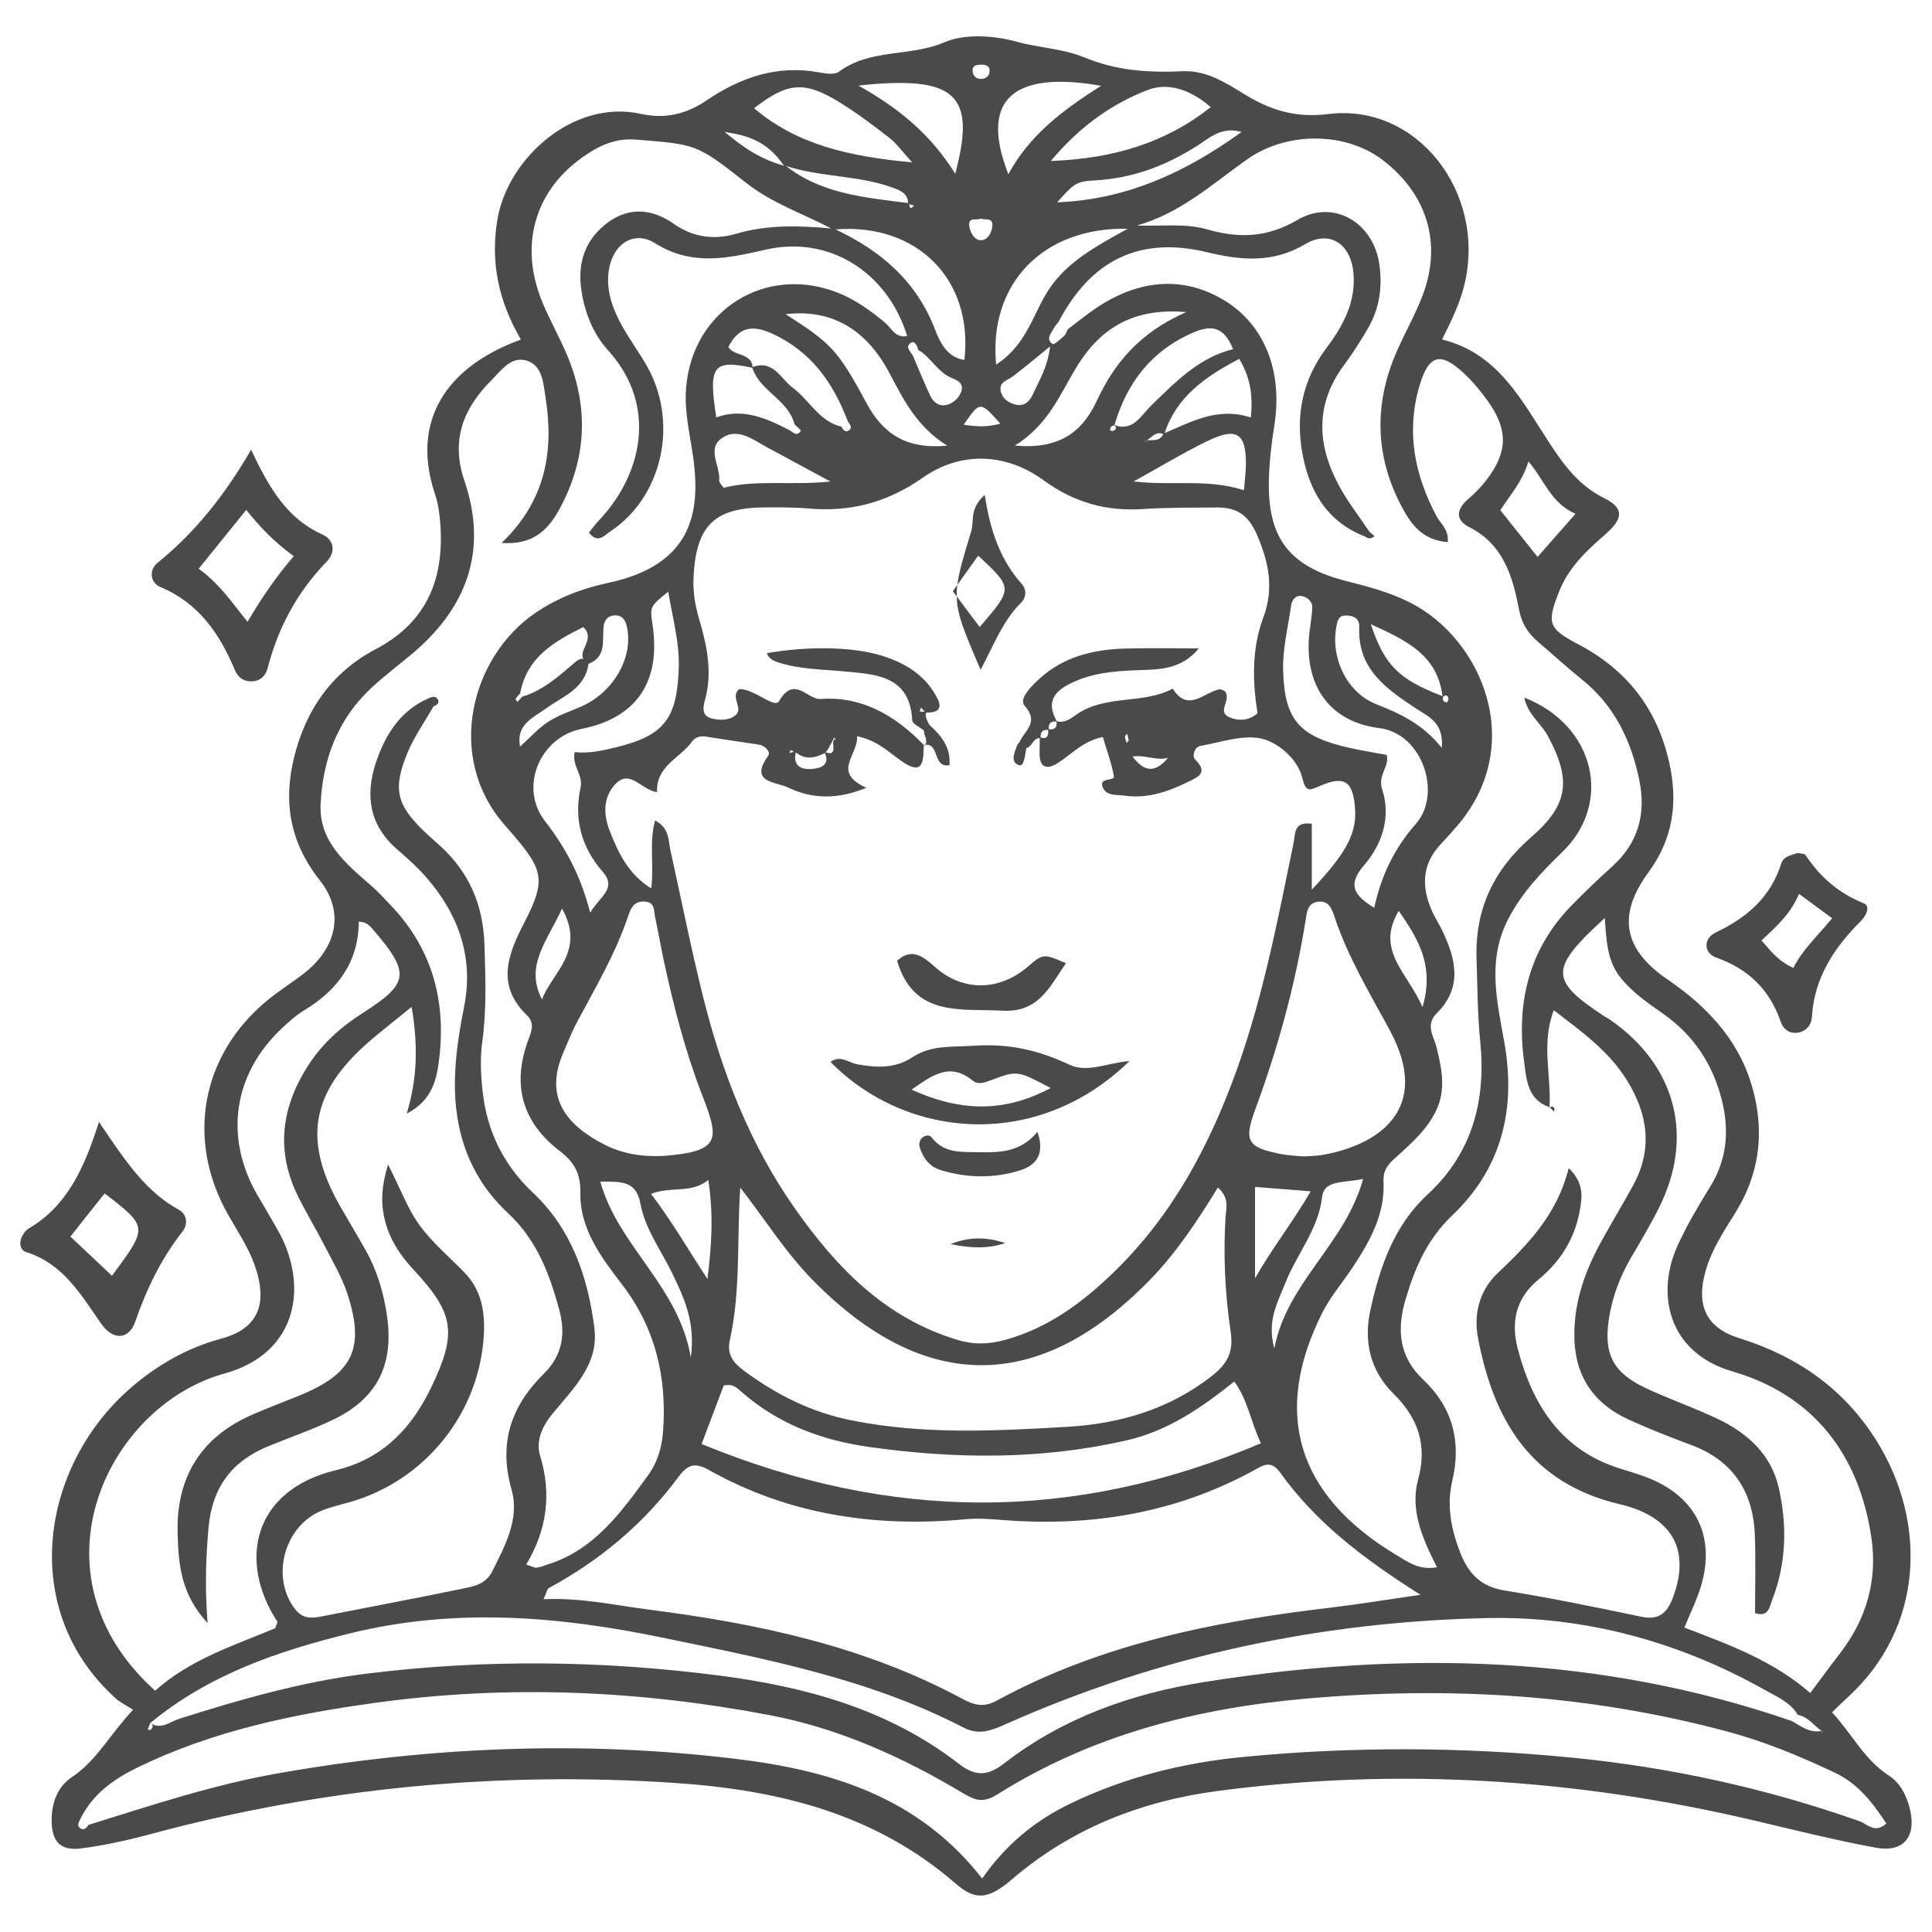 <svg version="1.1" id="Calque_1" xmlns="http://www.w3.org/2000/svg" x="0" y="0" viewBox="0 0 1080 1080" style="enable-background:new 0 0 1080 1080" xml:space="preserve"><style>.st0{fill:#4a4a4a}</style><path class="st0" d="M866.5 619.07c-.12-.04-.22-.09-.33-.13l-.03.68.36-.55z"/><path class="st0" d="M1067.75 1011.71c-1.77-7.66-5.35-14.95-11.86-19.15-13.96-9.01-20.8-23.73-31.8-35.36 3.54-3.38 6.26-6.07 9.07-8.65 42.01-38.54 44.34-96.97 16.22-142.53-18.31-29.67-44.84-47.94-77.13-57.98-18.39-5.72-24.27-18.21-18.86-37.42 3.38-12.01 10.17-22.24 16.62-32.58 12.87-20.65 16.23-42.64 10.61-66.12-6.81-28.48-24.81-48.22-48.46-64.4-24.96-17.07-28.11-36.08-10.64-59.91 13.71-18.7 16.53-38.79 11.68-60.91-6.67-30.39-23.64-52.24-51.27-66.72-16.76-8.78-17.13-11.95-10.46-29.09 5.18-13.31 15.02-22.74 25.55-31.86 10.65-9.22 10.93-15-.39-20.64-13.89-6.91-22.17-18.08-30.24-30.38-15.65-23.85-28.71-50.49-60.26-58.22 5.61-11.25 10.24-20.91 12.67-31.41 11.85-51.26-26.94-100.8-76.22-94.62-18.52 2.32-32.81-2.31-47.31-11.31-10.49-6.51-21.31-13.19-33.95-12.62-19.15.86-37.17-.24-55.56-7.89-11.29-4.69-24.75-5.13-37.22-8.57-12.76-3.52-29.01-4.71-40.64.28-19.17 8.23-41.45 3.38-58.94 16.46-2.46 1.84-7.51 1.01-11.17.34-23.38-4.25-43.69 2.74-62.84 15.7-10.98 7.43-22.69 10.59-36.77 7.49-37.73-8.32-74.37 24.95-80.11 58.99-4.02 23.87.55 45.6 13.13 67.2-41.85 15.15-61.84 45.63-47.94 86.65 1.69 5 2.4 10.45 2.82 15.76 2.45 30.87-7.15 55.46-36.05 70.66-24.49 12.88-39.09 33.88-45.62 60.43-6.19 25.15-2.36 47.62 14.47 68.92 14.11 17.85 9.07 37.97-9.24 52.11-6.66 5.15-13.87 9.61-20.34 14.97-36.94 30.58-45.45 77.78-21.88 119.52 5.26 9.31 11.42 18.38 14.93 28.35 7.65 21.75 1.98 35.55-18.58 41.08-19.28 5.19-36.71 15.15-51.86 28.6-49.04 43.53-61.83 123.03-7.36 172.42 2.73 2.48 6.22 4.13 9.85 6.48-13.12 13.92-20.36 28.5-34.31 37.72-7.91 5.23-11.24 14.34-11.22 24.1.02 11.92 4.92 17.21 16.69 15.66 12.84-1.7 25.61-4.49 38.13-7.86 96.22-25.93 194.04-35.38 293.42-28.73 57.58 3.85 111.8 16.96 156.92 56.12 11.44 9.93 18.5 9.06 32.04-2.54 33.11-28.34 72.25-43.47 114.49-49.06 100.42-13.29 200.07-6.9 298.69 16.17 23.08 5.4 46.08 11.25 69.37 15.52 15.39 2.84 22.63-6.02 19.13-21.17zm-187.02-724.5-21.22 24.1c-7.06-8.86-13.84-17.35-20.81-26.1 5.26-8.31 12.17-15.63 15.71-27.25 8.85 10.23 12.46 23.25 26.32 29.25zM696.9 89.25c22.51-16.02 55.52-15.62 76.31.41 24.68 19.04 33.02 46.56 22.06 75.42-4.33 11.4-10.59 22.04-15.3 33.31-11.89 28.44-11.09 56.66 3.19 84.09 5.25 10.1 11.64 19.49 26.14 20.57.76-6.99-4.03-10.26-6.29-14.52-12.29-23.16-17.12-47.34-9.46-73.05 5.18-17.39 11.84-19.14 25.26-6.36 4.95 4.72 9.4 10.11 13.34 15.71 11.12 15.85 10.59 28.34-1.57 43.95-2.8 3.59-6.06 6.92-9.52 9.88-6.76 5.77-8.14 11.76.49 16.14 18.71 9.49 24.04 27.37 27.44 45.27 1.61 8.5 4.99 13.8 10.89 18.8 8.16 6.92 16.01 14.21 24.35 20.89 18.28 14.64 27.67 34.32 32.2 56.59 3.77 18.52-.6 34.81-15.06 47.89-7.93 7.18-15.71 14.55-23.15 22.23-23.61 24.36-30.6 54.03-26.27 86.76 1.33 10.06 1.82 21.46 14.22 25.69 1.12-17.55-4.78-35.46 2.41-54.2 15.69 12.06 30.9 22.87 41.1 39.51 11.76 19.18 14.17 38.47 3.14 58.6-5.88 10.73-12.26 21.18-18.11 31.93-8.49 15.6-14.35 31.81-14.65 50.07-.38 23.51 10.01 39.52 30.93 48.99 11.14 5.04 22.54 9.55 34.01 13.78 23.71 8.73 35.09 26.15 35.98 50.75.52 14.52.1 29.07.1 43.41 7.57 2.4 8.04-3.46 9.48-7.14 8.11-20.64 8.56-42.1 3.68-63.27-4.23-18.32-17.46-30.29-34-38.15-13.11-6.23-26.89-11.02-40.05-17.15-18.33-8.54-23.8-18.9-20.84-38.57 1.83-12.21 6.11-23.64 12.36-34.35 5.4-9.25 10.91-18.46 15.7-28.03 19.85-39.67 9.46-79.46-27.12-104.89-1.25-.87-2.64-1.55-3.92-2.39-30.16-19.95-30.36-26.24.72-54.63.84 12.51 1.37 23.7 8.38 32.76 6.7 8.66 15.58 14.65 24.33 20.81 17.04 12 27.74 28.25 32.75 48.33 4.25 17.04 2.85 33.22-6.7 48.55-6.46 10.37-12.67 21-17.81 32.06-12.8 27.57-5.5 60.46 30.33 70.9 45.44 13.25 70.83 46.42 77.74 92.91 3.52 23.66-2.7 45.55-17.54 64.71-5.13 6.62-10.06 13.4-16.64 22.19-20.16-17.68-44.86-26.93-70.36-36.57 3.37-8.31 7.04-15.61 9.33-23.31 8.04-27.05-2.35-48.94-28.11-59.79-5.62-2.37-11.55-4.03-17.39-5.87-32.78-10.36-48.6-35.36-56.88-66.52-4.03-15.15-1.35-28.57 11.64-39.22 12.18-9.99 20.24-22.9 22.98-38.66 1.3-7.45 2.47-15.06-6.21-23.51-6.37 25.63-22.52 42.45-39.8 58.82-9.85 9.34-13.52 22.37-10.95 35.99 8.7 46.01 29.43 81.37 79.33 93.12 30.03 7.07 39.64 26.3 29.48 52.61-3.15 8.17-7.74 12.31-17.38 10.29-25.43-5.35-50.91-10.56-76.55-14.7-13.07-2.11-20.08-9.24-24.64-20.8-5.19-13.16-7.87-26.59-4.6-40.43 5.23-22.11.13-41.19-16.25-56.63-13.58-12.8-14.76-27.84-10.02-44.25 5.13-17.75 12.18-34.2 26.22-47.54 27.81-26.43 35.78-59.61 29.16-96.7-4.16-23.31-9.79-46.14 2.37-69.38 7.7-14.71 18.56-25.93 30.11-37.14 28.27-27.44 18.18-70.85-21.34-86.27 1.99 9.49 9.4 14.42 13.15 21.37 13.26 24.57 11.66 38.47-9.13 56.51-21.05 18.26-31.68 40.3-30.69 68.46.54 15.26.49 30.44 2.04 45.75 3.31 32.66-4.11 62.32-29.38 85.66-18.89 17.44-26.77 40.65-32.04 64.81-3.82 17.51-.04 33.75 12.98 46.62 13.71 13.54 18.98 28.61 13.76 47.8-4.63 17 2.17 32.71 10.51 49.17-9.92 1.82-16.29-2.99-22.35-6.61-56.73-33.92-69.54-80.32-41.79-135.57 4.43-8.82 11.03-16.54 16.56-24.81 9.89-14.79 18.63-30.2 17.7-48.69-.38-7.55 3.99-10.79 8.54-14.92 7.92-7.18 15.8-14.37 20.69-24.31 5.91-12.04 3.34-23.67.39-35.78-1.47-6.03-6.51-12.4.17-19.03 14.59-14.47 10.66-30.47 2.87-46.51-1.67-3.44-3.78-6.67-5.36-10.14-6.23-13.7-6.06-26.61 4.96-38.12 2.65-2.76 5.14-5.67 7.69-8.53 41.02-45.99 15.01-106.29-25.51-126.46-11.06-5.5-22.8-8.68-34.7-11.66-32.51-8.15-44.81-24.19-43.8-57.39.3-9.91 1.45-19.86 3.01-29.66 4.81-30.2-5.34-56.17-27.8-69.91-23.36-14.29-49.44-12.09-74.92 6.39-4.32 3.13-8.49 6.46-12.73 9.71-.67 1.26-1.08 2.82-2.08 3.72-2.02 1.8-5.64 5.04-6.38 4.52-4.13-2.89-.8-6.07.78-9 .67-1.25 1.69-2.31 2.55-3.46 18.2-34.65 45.44-47.89 82.84-38.92 19.14 4.59 36.81 6.31 55.08-4.5 13.6-8.05 25.3-.13 26.86 15.75 1.61 16.34-5.69 29.88-14.95 42.17-13.3 17.65-17.37 37.29-13.67 58.42 3.72 21.24 13.54 38.69 35.04 47.06 0-.01.01-.01.02-.02 1.83 1.45 3.62 1.53 5.37-.15l-2.82-2.4c-5.85-8.79-12.48-17.17-17.39-26.45-12-22.67-12.9-45.15 3.19-66.78 5-6.73 9.55-13.84 13.71-21.13 6.28-11.02 7.83-23.13 5.96-35.54-3.5-23.18-25.67-36.22-45.69-24.46-16.91 9.93-32.64 10.39-50.34 5.34-12.66-3.61-25.84-1.69-39.49-2.21 23.99-6.64 41.92-22.93 61.42-36.81zM84.02 963.22c1.7.99 1.86 2.26.03 3.78-.26.22-.97-.1-1.47-.17.48-1.2.96-2.4 1.44-3.61zm.01-.01c.01-.02.01-.03.02-.05 32.59-26.97 71.18-40.16 111.68-50.12 58.66-14.43 116.55-9.62 174.71 2.43 57.6 11.93 115.41 22.9 168.32 50.33 8.64 4.48 15.89 1.39 23.85-2.16 85.52-38.06 175.76-57.14 268.74-59.12 54.53-1.16 107.39 13.15 155.67 40.44 6.52 3.68 13.83 6.64 17.92 13.64 5.78 1.02 8.91 5.95 13.32 8.99-6.57 1.36-11.43-2.62-16.65-5.54-107.55-37.1-217.44-39.46-328.58-21.75-40.56 6.47-78.63 19.91-111.47 45.28-9.39 7.25-16.08 7.73-25.74.27-39.36-30.44-85.66-43.02-134.01-49.24-65.56-8.44-131.2-9.2-196.88-1.02-35.84 4.46-70.34 14.32-104.61 25.18-5.31 1.68-10.29 6.37-16.29 2.44zm242-594.86c-2.12-.51-4.14 1.54-5.9 3.04-8.6 7.3-17.04 14.77-28.2 18.05-.89.98-1.77 1.96-2.66 2.94-.37-.6-1.19-1.47-1.02-1.75.66-1.1 1.63-2.01 2.49-2.99 3.95-20.87 19.69-29.2 35.34-37.11 6.83 6.57-2.61 12.49-.05 17.82zm-20.9 27.73c9.47-6.85 21.93-10.94 23.84-24.99 10.24-3.9 7.59-13.06 8.45-20.87.35-3.21 2-5.78 5.62-6.15 4.82-.49 6.61 2.5 7.47 6.63 3.54 16.98-7.61 36.32-25.48 44.19-6.27 2.76-12.96 4.93-18.62 8.63-5.66 3.7-10.29 8.98-15.69 13.85-2.43-12.23 7.06-15.97 14.41-21.29zm19.9 11.39c30.7-6.1 44.48-26.23 39.76-58.06-1.54-10.35-1.54-10.35 8.75-18.65 2.55 15.23 6.33 28.42 5.9 42.39-.89 28.76-8.17 38.14-35.65 44.74-7.34 1.76-14.65 3.41-22.55 2.54-1.7 7.71 4.89 12.55 3.29 19.92-3.74 17.24.31 33.19 12.3 46.84 8.3 9.45-1.38 13.7-6.91 23.02-5.38-20.98-13.85-36.46-25.27-51.19-14.82-19.12-2.62-46.98 20.38-51.55zm115.28 32.66c13.52 6.49 27.54 7.01 43.99.25-19.64-8.92-4.41-18.19-5.23-28.81 11.31 2.25 17.69 8.85 24.96 13.94 12.55 8.77 12.14-.75 12.36-9.1l.49.49c.15-.19.23-.38.34-.56-.27.03-.52.02-.82.08-15.8-16.28-34.44-27.4-57.69-25.69-7.3.54-14.76-13.45-23.16 1.17-2.6 4.52-13.9-6.97-22.34-6.68-5.33 4.48 2.73 10.72-2.09 14.64-3.72 3.01-8.89 2.86-13.24 1.77-6.41-1.6-4.6-7.24-3.54-11.31 4.04-15.53.57-30.33-3.74-45.05-2.18-7.44-3.27-14.92-2.9-22.6 1.4-29.13 11.82-39.1 40.78-39.04 7.64.02 15.31-.08 22.9.59 23.62 2.1 44.09-2.95 64.42-17.16 20.93-14.63 46.06-14.24 67.56 1.41 17.07 12.43 35.04 17.49 55.71 16.08 13.7-.93 27.48-.74 41.23-.86 10.88-.09 17.51 4.03 22.34 15.22 6.73 15.6 9.6 30.14 3.55 46.34-6.55 17.55-6.03 35.83-3.22 53.54-5.4 4.55-11.28 4.14-15.87 2.09-7.07-3.17 1.49-9.56-2.35-14.45-.5-.18-1.99-1.33-3.19-1.08-8.72 1.82-17.48 13.13-26-.37-16.42 8.71-36.47 3.37-52.58 13.64-3.61 2.3-7.15 5.89-12.26 4.53-5.14-9.34-3.05-15.6 6.95-20.73 12.01-6.15 24.44-7.24 37.51-7.75 11.89-.46 24.82.13 34.95-12.2-15.12 0-28.04-.29-40.94.07-17.87.49-34.7 4.5-48.33 17.07-4.48 4.13-11.5 11.09-8.08 14.92 8.43 9.43-.23 13.99-2.91 20.4-.46.6-1.1 1.14-1.34 1.82-1.45 4.02-4.05 9.52 1.3 11.03 2.71.76 3.18-5.92 3.88-9.55 3.3-.75 3.66-5.65 7.52-5.63-.04 2.8-.1 5.6-.11 8.4-.04 7.99 3.84 9.52 10.1 5.61 7.68-4.8 13.77-12.2 25.25-14.63 2.12 7.16 4.85 14.41 6.21 21.9.56 3.06-8.76.4-6.19 6.37 2.14 4.97 7.84 3.88 12.19 4.51 12.67 1.83 24.19-2.16 35.31-7.62 5.53-2.72 11.74-5.02 4.09-12.59-1.83-1.81-.43-6.97 2.82-7.54 11.9-2.08 24.99-6.89 35.61-3.77 8.25 2.42 18.83 10.89 21.48 21.61 2.03 8.22 3.9 7.07 10.18 4.36 13.18-5.67 17.87-2.45 19.2 11.24 1.43 14.7-3.87 25.39-24.07 46.89v-36.86c-10.35-1.39-9.15 5.72-10.07 10.21-8.8 42.68-16.91 85.52-31.63 126.71-15.1 42.23-35.72 81.25-68.18 112.97-17.65 17.25-36.94 31.87-61.49 38.62-9.31 2.56-17.52 2.78-26.76 0-40.47-12.18-67.81-40.64-90.96-73.66-24.87-35.46-40.46-75.4-50.95-117.21-6.88-27.42-12.36-55.19-18.49-82.8-1.25-5.65-.42-12.3-8.57-16.68-3.4 12.54-.53 24.54-2.13 37.98-12.75-7.82-18.35-19.68-23.17-31.98-3.55-9.04-3.93-18.56 2.82-26.02 8.32-9.19 14.58 2.9 23.59 4.22-.75-14.63 12.74-18.86 19.47-28.22 1.89-2.62 4.74-3.37 8.1-2.82 9.8 1.61 19.65 2.93 29.46 4.48 3.48.55 6.59 4.13 5.11 6.17-10.94 15.11 4.22 14.5 10.86 17.68zm21.22-19.58c.41-.47.85-.93 1.15-1.47 1.25-2.21 2.43-4.45 3.63-6.68 2.52 1.74.23-.67-.49 2.09-.54 2.07 2.05 8.32-4.29 6.06zm-.41.37c2.98 6.76-2.4 8.5-7.04 8.93-6.21.57-10.98-1.74-9.21-9.27 5.32 4.28 10.75 3.26 16.25.34zm-19.75.04c.36-2.59 1.41-1.28 2.33-.7-.77.23-1.55.46-2.33.7zm88.13-171.81c-23.4 2.13-36.07-6.97-45.25-24.04-15.95-29.67-19.88-33.33-45.05-49.47 24.9-2.98 44.6 7.74 57.91 32.72 7.86 14.76 15 29.83 32.39 40.79zm-19.92-57.73c1.67-.9 3.32 1.96 3.71 4.2 7.18 4.06 10.72 12.4 18.72 15.66 3.08 1.26 7.19 3.01 5.16 8.04-1.52 3.74-4.56 6.2-8.21 7.06-4.12.97-7.3-1.64-8.97-5.2-3.48-7.44-6.56-15.07-9.8-22.62-1.5-2.33-4.55-5.02-.61-7.14zm-35.68 44.02c1.01 1.57 2.75 3.43.86 4.99-1.87 1.56-3.47.11-4.34-1.9-12.57-2.95-17.92-14.89-27.27-21.77-6.73-4.96-10.88-15.9-22.43-11.57-.69-8.2-10.47-5.84-13.55-11.26 5.63-10.9 13.06-12.66 24.48-7.43 21.87 10.01 34.12 27.51 42.25 48.94zm-70.44 9.51c8.84-6.22 17.4.82 25.41 5.13 10.65 5.73 21.28 11.49 35.33 19.09-22.12 2.31-41.26-1.21-59.72 3.52-1.06-1.69-2.55-2.97-2.45-4.1.75-7.98-7.12-17.63 1.43-23.64zm17.08-39.37c4.3 13.2 20.12 17.83 23.62 31.62 1.22 1.25 3.68 3.27 3.46 3.64-2.14 3.48-4.25.75-6.35-.42-12.93-6.58-26-12.55-40.87-7.1-4.5-28.94-1.84-32.39 20.14-27.74zm118.15 31.82c9.19-13.26 9.19-13.26 20.52-.56-8.2 2.18-14.14 1.53-20.52.56zm101.94 8.95.1.97-.45-.78c.12-.04.24-.13.35-.19zm33.96.37c16.8-8.22 22.12-4.67 21.88 13.45-.05 3.73-.57 7.46-1.1 13.88-20.52-6.61-39.8-2.36-61.66-4.92 15.01-8.29 27.65-15.95 40.88-22.41zm-33.48-.63c2.84-1.69 5.07-5.17 9.17-3.46-1.92 4.12-5.72 3.33-9.17 3.46zm9.92-3.99c6.71-20.28 22.47-31.42 41.73-41.5 5.95 10.14 7.78 19.71 6.45 32.76-18.66-6.02-33.16 2.42-48.18 8.74zm-7.41-15.52c-5.59 5.41-10.03 14.8-20.66 11.09 7-23.69 20.56-41.53 43.87-51.7 10.5-4.58 17.43-3.33 22.46 9.19-19.1 4.76-32.12 18.31-45.67 31.42zm-20.77 11.24c1.31.87 1.35 1.89-.18 2.89-.48.31-1.93.16-1.97-.02-.41-1.64.4-2.61 2.15-2.87zm-9.95-13.35c-8.09 17.43-21.39 26.84-45.59 24.61 18.44-11.5 24.93-27.92 33.85-42.88 12.66-21.25 30.73-34.46 61.98-31.74-26.18 11.45-40.31 28.64-50.24 50.01zm-35.16-4.76c-1.96 4.4-5.03 7.97-10.53 6.35-3.71-1.09-7.04-3.34-7.83-7.54-.96-5.05 3.6-5.75 6.51-7.93 6.35-4.75 12.4-9.91 21.11-16.95-1.37 11.61-5.96 18.66-9.26 26.07zm75.25 203.88c-7.53 9.05-13.75 7.61-19.88-.73 7.22-.99 13.68 2.58 19.88.73zM631 413.85c-.42.51-.84 1.01-1.26 1.52-.3-1.23-.75-2.45-.84-3.7-.03-.47.77-1.01 1.19-1.51.31 1.23.61 2.46.91 3.69zm-44.72-6.19c-.3-3.13 1-4.69 4.3-4.3.48 3.4-1.11 4.67-4.3 4.3zm-4.59 4.59c-.1-2.94 1.11-4.55 4.24-4.22.22 3.09-.36 5.36-4.24 4.22zm189.38-5.23c24.35 3.06 35.06 36.88 20.47 53.44-12 13.64-19.41 28.87-23.33 47.01-10.34-6.38-15.66-12.22-5.89-23.53 10.46-12.11 15.36-27.33 10.3-42.71-2.62-7.97 4.18-12.55 2.56-19.23-6.85-1.28-13.59-2.32-20.24-3.81-28.43-6.37-36.83-15.21-37.67-43.29-.36-12.03 2.73-24.18 4.44-36.25.45-3.2 2.53-6.05 5.93-5.46 2.87.5 6 2.94 5.92 6.13-.14 6.04-1.56 12.05-1.92 18.1-1.58 26.99 12.35 46.2 39.43 49.6zm20.9-10.71c6.62 4.37 15.15 7.55 14 21.75-10.88-13.52-23.37-19.16-36.6-24.39-16.69-6.59-25.62-26.09-22.31-43.42.57-2.99 1.03-6.1 5.08-6.19 4.32-.09 7.93 1.65 7.7 6.25-1.16 23.75 15.31 34.9 32.13 46zm14.76-6.84c1.57-1.23 2.67-.87 2.98 1.24.09.61-.69 1.94-.97 1.91-1.89-.18-2.53-1.35-2.01-3.15zm-40.44-40.53c19.97 9.09 37.22 17.21 40.08 40.21-24.31-9.35-32.34-17.04-40.08-40.21zM404.57 774.49c4.77-1.12 7.16 1.11 9.36 3.06 20.7 18.44 45.34 27.61 72.41 31.39 47.94 6.7 95.59 7.12 143.18-3.7 23.17-5.27 41.77-18.02 60.46-32.97 7.63 10.43 9.11 22.44 14.9 34.53-104.48 44.33-207.08 43.83-312.68.41 4.78-12.65 8.71-23.03 12.37-32.72zm-40.63-107.1c11.25-4.42 22.41.02 32-7.77 3.1 20.23 1.73 37.6-.46 55.35-10.28-15.52-19.16-31.27-31.54-47.58zm323.99 76.87c1.67 11.24-1.45 17.8-10.47 24.89-23.96 18.84-51.92 26.78-80.89 28.46-40.27 2.34-80.76 4.45-121-3.72-22.41-4.55-41.61-14.31-59.65-27.61-6.07-4.48-9.69-9.16-7.93-17.15 6.16-27.89 3.88-56.24 5.81-85.27 13.72 17.58 25.27 36.21 40.78 51.98 62.37 63.39 126.86 63.12 188.85-1.04 14.63-15.15 26.14-32.71 37.39-50.98 6.63 5.91 4.57 11.6 4.27 16.44-1.32 21.46-.31 42.85 2.84 64zm13.64-29.67V663.5c9.86.77 19.39 1.52 31.14 2.44-10 17.19-21.59 31.84-31.14 48.65zm17.07 2.33c6.38-16.11 18.32-29.59 20.45-47.89 1.11-9.49 11.5-7.62 22.91-10-10.16 36.7-42.48 57.57-49.66 94.76-4.28-15.57 1.99-25.99 6.3-36.87zm20.13-71.23c-3 .51-6.08.47-10.11.76-3.59-.36-8.21-.47-12.67-1.35-18.43-3.63-20.91-7.02-14.38-24.68 12.75-34.45 22.37-69.64 28.22-105.89.7-4.37.88-9.56 6.81-10.44 5.98-.89 7.85 3.79 9.26 8.1 7.44 22.64 19.76 42.92 30.98 63.69 24.12 44.64-7.11 64.58-38.11 69.81zm43.13-136.53c10.59 15.45 20.19 30.21 13.28 53.88-8.13-19.3-26.6-31.5-13.28-53.88zm-467.72-1.28c13.33 23.92-5.45 35.57-11.2 50.78-9.87-18.82 2.99-32.63 11.2-50.78zm.88 80.12c2.45-5.58 4.64-11.31 7.51-16.67 10.42-19.52 21.75-38.61 28.73-59.74 1.65-5.01 3.91-8.08 9.49-7.58 5.49.49 4.65 5.18 5.39 8.56 1.81 8.19 3.17 16.48 4.94 24.68 5.48 25.38 11.95 50.48 21.34 74.73 9.74 25.14 10.72 31.78-22.1 34.21-12.48.53-23.19-1.56-32.66-6.45-20.84-10.76-33.93-26.02-22.64-51.74zm42.98 85.02c2.63 14.27 11.74 26.2 17.95 39.18 6.39 13.37 12.86 26.73 10.18 46.69-6.69-40.03-40.41-61.88-50.59-98.34 12.28-.09 20.11-.32 22.46 12.47zm38.05 148.61c44.83 25.22 93.39 32.34 144.02 27.61 6.96-.65 13.68-.06 20.53.47 49.1 3.82 96.02-3.72 139.7-27.45 5.51-3 9.97-6.51 15.3.94 19.76 27.66 46.31 48 78.44 68.31-19.64 2.82-35.08 5.38-50.61 7.21-64.85 7.65-128.29 20.37-186.4 51.99-7.21 3.92-12.53 2.49-19.07-1.04-54.73-29.48-114.35-42.1-175.27-49.89-18.92-2.42-37.66-6.75-58.88-5.81 1.73-3.77 1.96-5.69 2.94-6.22 28.64-15.55 53.13-35.96 72.51-62.21 4.89-6.59 8.89-8.35 16.79-3.91zm622.5 146.19c.13.08.24.18.37.26l-.4.73.03-.99zM694.02 73.79C661.94 96.98 629 111.61 590.94 113.1c8.75-9.6 10.06-11.71 20.56-12.23 22.99-1.14 42.96-9.21 61.71-22.04 5.29-3.62 11.6-7.76 20.81-5.04zm-17.2-13.89c-25.31 19.96-54.21 28.76-89.41 30.1 16.05-19.18 33.87-31.84 54.1-39.68 12.27-4.76 25.19.69 35.31 9.58zm-61.27-11.92c-22.83 14.33-40.41 28.33-51.88 49.42-18.54-47.51 10.3-56.81 51.88-49.42zm14.85 79.88c-18.35 10.08-33.56 18.54-43.61 33.25-9.21 13.49-12.31 31.26-29.96 42.72-4.29-45.03 25.96-76.9 73.57-75.97zm-82.12-91.75c2.26.03 4.77.49 4.91 3 .2 3.69-2.52 5.38-5.85 4.91-2.22-.32-3.76-2.36-3.67-4.84.1-2.96 2.57-2.79 4.61-3.07zm.02 86.1c2.38 1.08 6.77-.94 6.44 4.01-.28 4.07-2.77 8.16-6.53 8.06-3.63-.1-6.04-4.47-6.4-8.24-.48-4.96 4.2-2.63 6.49-3.83zm-9.19 79.02c-9.87-1.63-13.67-9.9-16.4-17-10.41-27.11-30.35-44.08-55.63-55.99 45.47-3.61 77.16 27.89 72.03 72.99zM439.33 92.75c19.51 6.41 40.44 5.09 59.71 12.18 3.9 1.43 8.52 3.03 8.54 8.57-23.81-3.12-48-4.92-68.25-20.75zm68.9 21.37 2.68.75c-2.31 2.88-2.28.59-2.68-.75zm25.76-17.03c-12.92-20.5-29.49-35.5-54.14-49.26 54.77-5.87 65.94 5.07 54.14 49.26zm-64.67-39.9c9.65 5.95 18.77 12.81 27.74 19.77 4.01 3.11 7.05 7.47 12.85 13.8-35.26-3.25-64.4-9.89-88.37-30.26 18.66-14.48 28.06-15.47 47.78-3.31zm-30.99 35.52c-15.93-4.64-24.84-12.19-33.32-18.98 12.26 1.95 23.36 4.55 33.32 18.98zM125.46 767.82c41.7-11.54 46.79-49.86 30.14-79.61-3.74-6.67-7.66-13.24-11.52-19.84-18.91-32.28-13.84-67.86 13.47-93.53 3.89-3.66 7.96-7.32 12.5-10.07 18.79-11.35 30.4-27.09 30.53-49.56 4.63.1 6.47 2.71 8.42 4.98 20.32 23.72 19.77 29.53-6.08 45.99-12.52 7.97-23.1 17.48-31.04 30.02-14.58 23.02-17.68 46.95-5.58 71.91 4.66 9.62 10.29 18.76 15.16 28.28 4.53 8.83 9.69 17.53 12.74 26.89 10.01 30.7 2.99 44.73-27.29 57.04-8.5 3.46-17.09 6.68-25.51 10.32-29.41 12.71-43.18 35.67-42.1 67.19.56 16.3 1.53 33.05 16.73 49.45-1.56-20.57-.93-36.98.56-53.44 2.02-22.33 12.94-36.98 33.22-45.31 12.02-4.94 24.37-9.18 36.08-14.75 24.81-11.79 34.35-30.64 30.48-57.92-1.85-13.01-5.47-25.41-11.92-36.89-4.5-8-9.22-15.87-13.81-23.81-21.69-37.52-17.06-64.62 16.08-93.24 6.77-5.85 13.88-11.32 23.39-19.05 3.57 21.31 3.29 39.7-2.75 59.65 14.64-7.55 16.93-19.75 18.28-31.73 3.6-32.05-4.34-60.72-27.01-84.51-3.69-3.88-7.29-7.9-11.33-11.39-14.07-12.17-28.96-24.53-28.08-45.06 1.08-25.13 9.56-47.96 28.67-65.56 6.74-6.21 14.05-11.81 21.14-17.65 31.57-25.97 44.08-58.23 30.57-97.92-7.72-22.68-.66-40.33 15.1-56.14 5.37-5.39 10.69-13.1 18.88-11.19 9.72 2.27 10.11 12.9 11.35 20.63 4.77 29.85.36 57.68-24.55 81.51 17.96 1.34 26.36-7.81 32.51-19.18 14.69-27.14 16.4-55.41 4.82-84.09-4.29-10.62-10.09-20.62-14.49-31.2-14.09-33.92-3.09-66.39 28.33-85 7.45-4.41 15.2-6.72 24.01-6 33.24 2.74 33.66 2.12 61.34 24.02 14.58 11.53 31.77 17.3 47.77 25.64-17.83-1.58-35.48-2.23-53.11 2.96-12.08 3.56-23.96 2.17-34.99-5.58-11.56-8.13-24.25-9.67-36.4-.96-13.12 9.41-17.53 22.86-15.14 38.39 1.89 12.29 6.5 24.05 14.79 33.19 28.61 31.57 18.48 70.49-4.98 95.17-2.04 2.15-3.79 4.59-5.62 6.83 4.9 6.62 8.85 1.42 11.82-.54 29.01-19.11 38.4-60.23 21.03-91.76-4.42-8.03-10.04-15.39-14.45-23.43-5.19-9.47-8.95-19.64-7.32-30.7 2.18-14.79 13.95-22.8 25.92-15.29 20.65 12.96 40.63 8.42 61.84 3.56 35.18-8.06 67.96 12.33 79.06 48.29-6.65 1.4-8.85-4.59-12.46-7.55-7.74-6.35-15.69-12.22-24.97-16.1-40.9-17.13-82.94 8.85-86.19 53.11-.97 13.19 2.25 25.83 4.04 38.69 4.48 32.27-2.02 60.2-47.79 69.91-14.26 3.03-27.78 8.21-40.07 16.47-36.36 24.44-51.01 80.72-17.62 118.74 2.02 2.3 4.01 4.63 6 6.96 15.86 18.63 16.78 24.95 5.2 47.34-9.22 17.84-16.3 35.22 1.4 52.25 4.9 4.71 1.84 10.22.18 14.99-8.68 24.86-2.41 45.15 18.29 60.98 7.77 5.94 11.52 12.41 11.3 22.98-.42 20.27 11.6 36.15 23.2 51.29 18.73 24.45 25.21 51.82 23.05 81.96-.67 9.37-3.09 17.65-8.78 25.41-14.99 20.45-29.67 41.01-55.46 49.19-2.16.69-4.3 1.63-6.52 1.91-1.27.16-2.68-.78-5.74-1.79 11.48-19.16 14.33-39.33 7.73-60.88-2.59-8.47 1.49-16.76 6.97-23.43 11.65-14.2 25.98-27.58 23.38-47.95-3.65-28.54-12.67-55.21-34.48-75.72-16.31-15.34-25.53-34.28-27.97-56.34-1-9.07-1.51-18.48-.26-27.46 2.53-18.24 1.84-36.32 1.27-54.62-.69-22.05-8.33-40.11-24.34-54.91-2.81-2.6-5.73-5.08-8.51-7.71-16.26-15.37-18.67-24.23-10.16-44.78 3.75-9.06 9.6-17.25 14.49-25.84 1.87-.83 3.78-2.06 2.28-4.22-1.32-1.91-3.54-1.08-5.38-.16-14.37 6.26-22.53 18.36-27.78 32.09-7.37 19.27-6.41 37.52 10.69 52.25 5.79 4.99 11.53 10.17 16.51 15.93 17.93 20.77 26.29 44.61 20.79 72.09-2.71 13.54-4.84 27.05-5.11 40.89-.55 29.05 8.38 54.51 29.73 74.4 15.97 14.88 23.07 33.65 28.57 53.84 3.79 13.88 1.66 25.74-8.57 35.86-18.35 18.15-25.43 38.8-18.1 64.68 4.64 16.37-3.46 31.27-10.74 45.8-3.74 7.46-10.63 8.45-17.12 9.8-26.18 5.43-52.47 10.32-78.71 15.49-5.54 1.09-10.33 1.08-14.33-4.05-14.01-17.95-6.14-47.03 15.35-55.39 4.97-1.93 10.23-3.11 15.37-4.59 42.35-12.16 72.58-50.23 74.75-94.06.63-12.67-1.51-24.45-10.66-34-8.46-8.83-18.09-16.78-25.23-26.56-6.56-8.97-10.49-19.87-17.65-34.02-4.3 13.85-4.07 23.66-1.11 33.62 2.89 9.74 8.5 17.79 15.39 25.21 22.69 24.42 24.36 35.22 10.07 65.21-10.64 22.33-26.16 39.44-51.02 46.14-.74.2-1.47.42-2.22.59-47.01 11.21-55.01 51.17-33.05 84.68.27.4-.41 1.42-1.15 3.75-22.7 9.48-47.61 17.36-67.13 34.94-72.27-65.03-26.94-159.15 38.72-177.32zm914.03 250.25c-52.18-18.42-105.71-30.14-160.83-35.55-61.18-6-122.2-6.3-183.38-.41-33.87 3.26-66.22 11.31-96.91 26.09-19.57 9.43-35.97 22.74-49.35 41.91-35.67-45.87-85.19-60.51-137.39-66.85-85.61-10.4-171.15-6.91-256.11 8.02-36.22 6.36-71.08 17.95-106.1 28.86-1.05 1.9-2.69 3.21-4.62 1.83-1.96-1.41-.77-3.44.11-5.16 6.74-13.63 18.03-21.91 31.45-28.5 42.51-20.87 88.26-30.24 134.48-36.56 73.35-10.02 146.59-6.84 219.35 7.01 38.86 7.39 74.3 23.44 107.93 43.51 7.54 4.5 11.63 5.7 19.77.59 52.3-32.79 110.08-47.76 171.32-53.24 80.12-7.17 158.87-2.52 236.67 18.4 20.84 5.6 40.46 13.78 59.84 22.94 13.05 6.17 21.14 16.82 28.75 28.38-6.44 5.92-10.76.22-14.98-1.27zM89.64 328.15c21.39 8.93 33.1 26.01 41.58 46.24 1.62 3.86 4.32 6.28 8.5 6.49 5.34.27 8.69-2.72 9.96-7.6 5.86-22.61 16.55-42.41 32.88-59.26 5.36-5.53 4.18-12.28-2.4-15.25-19.19-8.65-29.37-25.06-39.77-47.4-15.15 26.13-31.7 46.54-52.38 63.32-4.82 3.89-4.12 11.06 1.63 13.46zm48.02-43.12c7.61 9.55 15.67 17.96 26.55 25.87-9.99 11.68-18.04 23.39-25.83 36.7-8.61-10.63-15.67-21.32-27.32-29.66 9.58-11.85 17.62-21.79 26.6-32.91z"/><path class="st0" d="M56.6 740.02c6.59 9.42 15.49 8.96 19.02-1.25 6.31-18.25 14.48-35.16 26.41-50.36 3.2-4.07 2.48-9.67-1.98-12.1C81.38 666.1 70.02 649 55.33 627.16 46.82 654.04 37 674.47 15.96 686.8c-1.25.73-2.28 2.04-3.07 3.29-2.39 3.78-2.06 8.63 1.74 9.82 20.78 6.55 30.61 23.86 41.97 40.11zm1.88-72.89c24.35 18.73 24.35 18.73 4.11 46.04-8.51-8.02-15.57-14.69-23.24-21.92 6.44-8.1 12.78-16.1 19.13-24.12zM959.53 535.35c17.97 6.42 29.73 17.92 35.88 35.76 1.29 3.74 4.23 6.52 8.61 6.26 5.43-.33 8.59-4.32 8.86-8.93 1.33-22.06 12.5-38.78 27.52-53.75 2.62-2.61 5.49-8.11 1.46-9.73-13.92-5.61-24.4-14.63-32.53-26.93-.6-.91-2.77-.79-4.42-1.2-3.43 1.21-7.89 1.79-9.16 5.83-5.95 18.91-19.2 30.3-36.6 38.59-7.09 3.37-6.92 11.49.38 14.1zm46.11-35.67 18.53 13.65c-8.34 10.12-16.67 17.7-21.66 27.74-7.85-3.47-12.07-8.71-17.83-15.36 8.01-7.45 16.39-14.87 20.96-26.03zM631.35 593.18c-11.39.63-23.22 6.81-33.43 2.04-17.4-8.14-33.79-12.02-53.76-10.64-12.11.83-23.58-.55-34.08 6.41-9.77 6.47-20.23 5.9-30.9 3.93-4.96-.91-9.55-5.4-14.93-1.28 42.97 43.56 115.91 49.47 167.1-.46zm-87.62 10.87c3.11 2.52 6.71 1.12 10.53-.32 14.56-5.47 14.66-5.21 33.08 4.49-27.01 14.37-51.37 12.76-77.81.9 11.63-7.92 21.23-15.59 34.2-5.07zM560.52 564.98c20.32 1.09 26.47-13.75 35.36-26.57-12.69-5.4-12.69-5.4-21.28 1.94-16.16 13.82-36.5 14.06-52.11.04-6.81-6.11-13.08-10.6-21.02-3.31 9.48 31.69 35.25 26.62 59.05 27.9zM547.62 350.49c-4.18-5.58-8.34-11.13-12.82-17.1.2 10.38 4.38 20.13 13.37 41.02 7.2-13.47 12.22-27.18 22.61-37.51 3.01-2.99 3.14-7.35.37-10.47-11.82-13.32-17.6-29.38-20.66-49.78-8.76 7.81-5.8 14.57-7.54 20.25-4.21 13.77-6.87 22.58-7.8 30.05 3.84-5.38 7.73-10.83 11.65-16.33 19.57 18.19 19.57 18.19.82 39.87z"/><path class="st0" d="M534.8 333.39c-.04-2.08.07-4.21.35-6.43-.84 1.17-1.69 2.37-2.52 3.53.74.99 1.44 1.94 2.17 2.9zM547.08 644.08c-10.23-.18-19.5.7-26.52-8.52-1.14-1.5-4.42-.82-5.82 1.27-.74 1.09-1.07 2.95-.7 4.2 1.82 6.12 5.45 11.09 11.67 13.01 14.85 4.57 30.05 4.81 44.76.12 8.34-2.66 13.9-8.67 9.48-21.45-9.54 11.4-20.7 11.59-32.87 11.37zM530.74 427.72c.87-9.8-4.48-16.5-11.25-22.54-1-2.18-2.58-4.24-1.75-6.82 5.31.13 9.5-1.47 6.41-7.68-6.54-13.17-18.21-20.24-31.86-24.34-16.15-4.84-40.42-5.23-63.61-1.24 1.09 3.28 3.96 4.43 6.8 5.33 11.79 3.75 24.03 3.7 36.2 4.87 17.31 1.67 36.99 1.98 38.27 27.35.1 2.01 4.25 3.82 6.53 5.73-.15 2.67 2.36 5.21.75 7.95 8.11-.72 4.14 13.15 13.51 11.39zm-16.65-29.98c.26-.72.52-1.45.78-2.17.69.76 1.38 1.52 2.08 2.27-.95-.03-1.9-.07-2.86-.1zM531.4 695.43c12.09 2.6 21.41 2.46 30.65-.53-9.39-3.01-18.74-4.11-30.65.53zM868.88 619.69c-.65-1.4-1.48-1.51-2.33-.56.7.77 1.39 1.55 2.09 2.32.1-.6.45-1.31.24-1.76zM866.5 619.06l-.37.55c.14-.22.28-.34.42-.49-.02-.01-.03-.03-.05-.06z"/></svg>